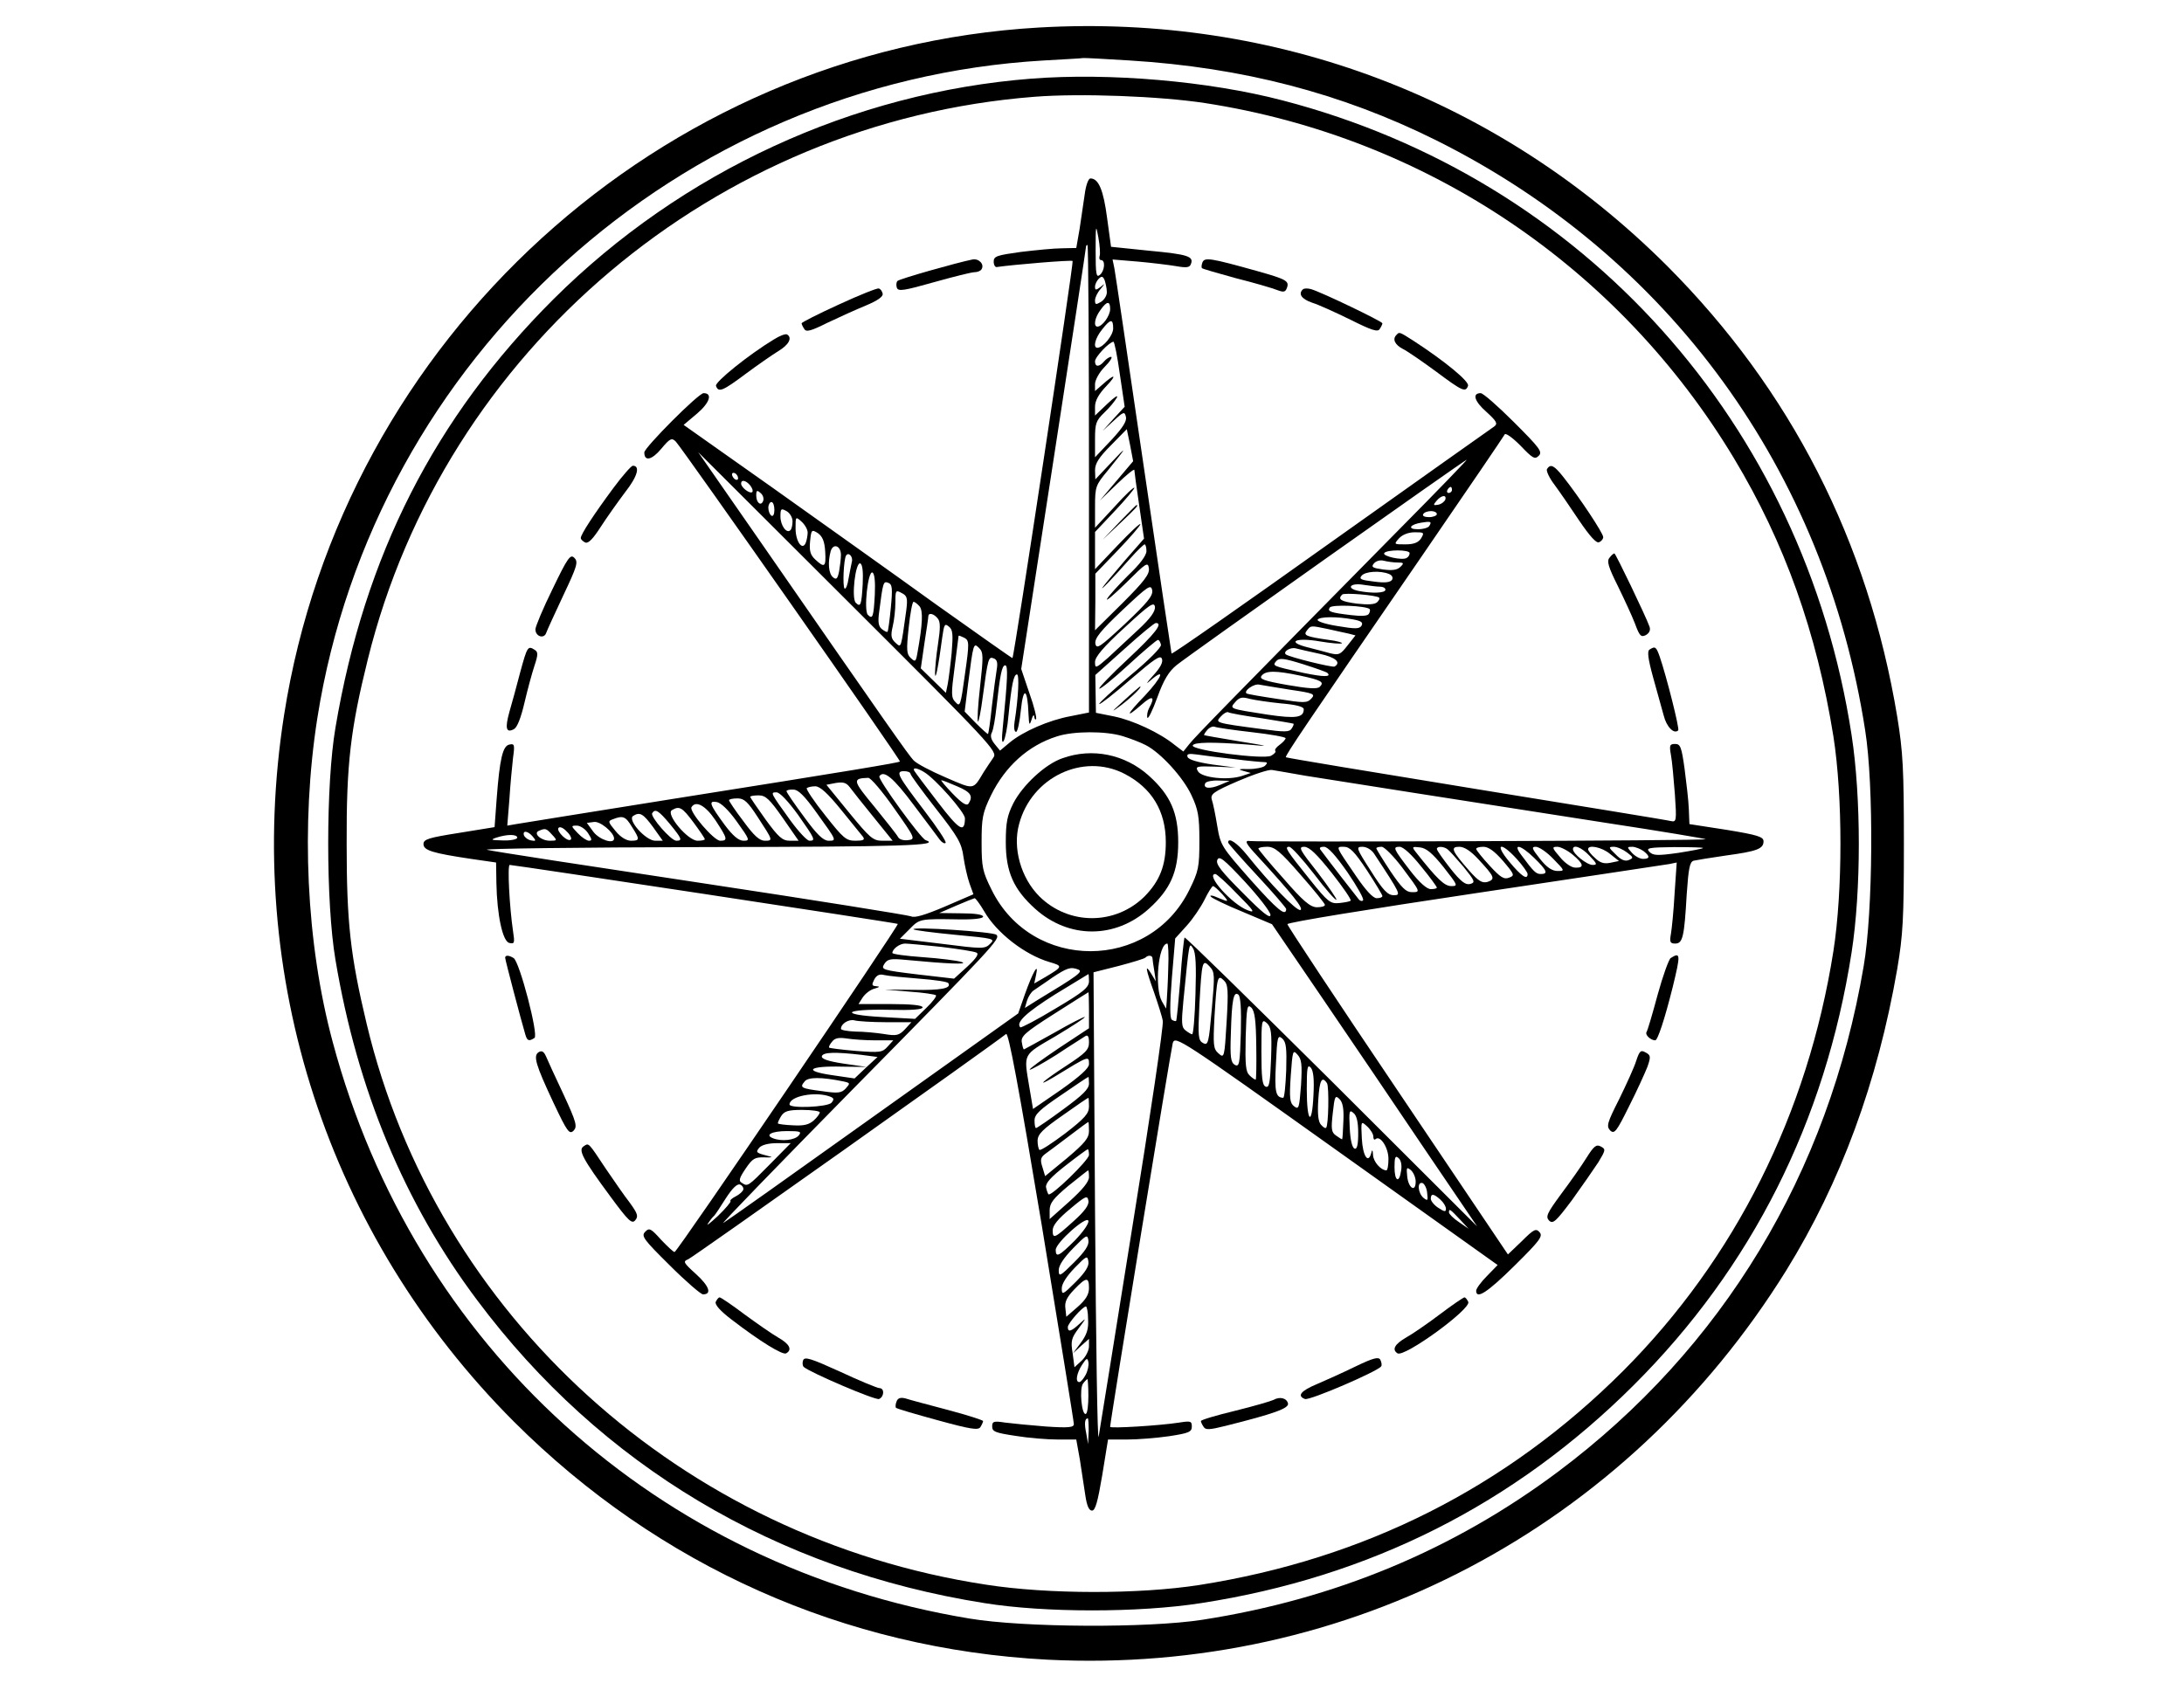 <svg version="1.0" xmlns="http://www.w3.org/2000/svg"
 width="722pt" height="561pt" viewBox="0 0 722 561"
 preserveAspectRatio="xMidYMid meet">

<g transform="translate(0,561) scale(0.1,-0.1)"
fill="#000000" stroke="none">
<path d="M3435 5519 c-1252 -72 -2301 -1028 -2496 -2274 -135 -862 145 -1720
760 -2336 479 -478 1094 -752 1764 -787 992 -50 1913 435 2442 1287 180 291
302 622 367 997 19 113 22 165 22 414 0 248 -3 303 -22 420 -96 580 -352 1081
-761 1491 -554 553 -1292 833 -2076 788z m300 -109 c372 -23 699 -108 1011
-263 771 -384 1287 -1093 1420 -1952 29 -182 26 -600 -5 -780 -116 -685 -467
-1265 -1011 -1672 -345 -258 -737 -421 -1175 -489 -180 -28 -590 -26 -770 4
-1031 171 -1835 899 -2105 1906 -88 327 -106 719 -51 1071 188 1192 1196 2105
2401 2175 69 4 127 7 130 8 3 1 73 -3 155 -8z"/>
<path d="M3410 5350 c-590 -46 -1156 -307 -1580 -729 -393 -392 -625 -848
-721 -1417 -32 -187 -32 -579 0 -768 72 -429 228 -805 469 -1126 408 -546 988
-892 1677 -1001 199 -32 510 -32 715 0 558 86 1036 327 1431 721 390 389 633
872 720 1430 32 205 32 513 0 720 -158 1029 -885 1839 -1881 2098 -245 64
-572 92 -830 72z m575 -81 c730 -113 1366 -541 1747 -1174 168 -279 274 -577
329 -920 31 -198 31 -511 0 -710 -85 -538 -325 -1017 -695 -1388 -385 -385
-854 -622 -1401 -708 -199 -31 -500 -31 -705 1 -1005 153 -1818 890 -2048
1855 -54 226 -66 335 -66 595 -1 265 13 380 70 610 253 1022 1149 1778 2204
1860 151 12 415 2 565 -21z"/>
<path d="M3586 4968 c-4 -29 -12 -81 -17 -115 l-11 -63 -47 -1 c-25 0 -86 -6
-136 -12 -79 -11 -90 -14 -90 -32 0 -11 5 -19 10 -18 55 8 247 24 251 20 4 -4
-193 -1308 -199 -1313 -1 -1 -114 79 -252 177 -137 99 -382 273 -542 387
l-293 207 45 38 c42 36 51 67 21 67 -17 0 -196 -180 -196 -196 0 -31 25 -25
56 12 29 35 35 37 48 24 22 -23 745 -1054 741 -1058 -4 -4 -153 -29 -765 -126
-261 -42 -488 -78 -504 -81 l-29 -5 7 87 c3 49 9 110 12 137 6 43 5 48 -12 44
-22 -4 -32 -47 -42 -178 l-7 -95 -117 -19 c-101 -16 -118 -21 -118 -37 0 -21
30 -30 157 -49 l83 -12 1 -67 c2 -108 21 -195 43 -199 17 -4 18 0 12 39 -12
82 -19 219 -11 219 14 0 1280 -192 1283 -195 5 -4 -729 -1085 -738 -1085 -4 0
-24 19 -45 41 -33 37 -39 40 -52 26 -14 -14 -6 -25 81 -111 53 -53 103 -96
110 -96 30 0 21 27 -23 67 -42 38 -44 42 -26 49 15 6 998 703 1051 745 8 6 42
-177 118 -633 58 -354 106 -649 106 -657 0 -11 -17 -13 -92 -8 -51 4 -112 10
-135 13 -38 6 -43 4 -43 -13 0 -17 11 -21 78 -31 42 -7 105 -12 139 -12 l61 0
12 -67 c6 -38 14 -90 18 -118 5 -34 12 -50 22 -50 11 0 19 29 34 118 l19 117
63 0 c35 0 97 5 139 11 65 10 75 14 75 32 0 18 -4 19 -42 13 -64 -10 -228 -20
-228 -14 0 17 201 1248 207 1269 8 25 22 16 541 -354 l533 -380 -35 -36 c-20
-20 -36 -42 -36 -49 0 -30 38 -5 127 83 83 82 94 97 83 110 -12 14 -19 11 -59
-29 l-46 -44 -364 541 c-201 298 -365 546 -365 551 -1 6 278 51 619 102 341
51 631 95 644 97 l24 5 -7 -102 c-3 -55 -9 -116 -12 -133 -5 -28 -3 -33 14
-33 25 0 30 22 38 162 6 87 10 108 23 112 9 2 57 10 106 17 103 14 125 22 125
47 0 15 -19 21 -122 38 l-123 19 -2 50 c-1 28 -8 87 -14 133 -10 72 -14 82
-31 82 -18 0 -20 -4 -14 -37 4 -21 9 -79 13 -130 6 -87 5 -92 -13 -88 -10 3
-300 50 -644 106 -344 56 -627 103 -629 105 -4 4 65 106 450 666 147 214 270
395 273 401 2 7 24 -8 52 -36 41 -43 48 -47 61 -34 13 13 3 26 -82 111 -53 53
-102 96 -110 96 -29 0 -21 -27 19 -62 34 -31 38 -39 26 -48 -8 -5 -251 -178
-540 -383 -289 -206 -526 -372 -527 -368 -1 3 -43 285 -93 626 -50 341 -93
633 -96 648 l-6 29 84 -7 c45 -4 102 -11 126 -15 34 -6 45 -5 49 7 10 25 -9
32 -138 44 l-126 13 -13 95 c-12 92 -28 131 -55 131 -7 0 -15 -22 -19 -52z
m49 -205 c-2 -7 0 -13 5 -13 15 0 12 -36 -4 -49 -12 -10 -14 2 -14 81 0 85 1
88 9 43 5 -27 7 -56 4 -62z m-35 -736 l0 -773 -60 -12 c-72 -13 -159 -51 -203
-88 l-31 -26 -18 22 c-12 15 -15 27 -9 38 5 10 11 46 15 82 12 108 18 140 29
140 10 0 8 -45 -8 -206 -4 -39 -3 -54 3 -44 5 8 13 47 16 85 10 101 17 135 28
135 8 0 5 -75 -8 -157 -3 -18 -1 -33 5 -33 5 0 12 33 16 73 8 78 22 71 25 -13
2 -38 3 -41 10 -20 4 14 8 19 9 11 1 -8 3 -12 6 -9 3 3 -6 42 -22 86 l-27 80
107 693 c59 382 107 697 107 702 0 4 2 7 5 7 3 0 5 -348 5 -773z m59 618 c1
-11 -8 -26 -19 -33 -17 -10 -20 -10 -20 5 0 9 8 26 18 37 16 20 16 20 0 7 -15
-11 -18 -11 -18 1 0 8 6 20 12 26 10 10 14 9 20 -5 3 -10 7 -27 7 -38z m11
-57 c0 -22 -26 -58 -42 -58 -14 0 -9 30 10 55 21 30 32 31 32 3z m10 -64 c0
-23 -33 -63 -52 -64 -16 0 -7 33 15 60 28 36 37 37 37 4z m22 -151 l16 -108
-37 -40 -36 -40 36 33 c33 31 37 32 41 14 4 -14 -10 -36 -48 -77 l-54 -57 0
59 c0 53 3 62 31 89 17 16 35 38 41 49 6 11 -8 2 -31 -20 l-41 -39 0 29 c0 20
12 42 38 69 37 39 27 41 -15 3 l-23 -20 0 23 c0 13 14 39 32 57 18 18 27 33
21 33 -6 0 -16 -7 -23 -15 -16 -19 -30 -19 -30 0 0 15 47 64 61 65 3 0 13 -48
21 -107z m-11 -353 l-55 -65 57 55 c31 30 57 51 57 46 0 -4 7 -57 16 -117 l16
-110 -63 -72 c-34 -40 -67 -79 -73 -88 -13 -18 30 26 90 94 23 26 45 47 48 47
3 0 6 -10 6 -22 0 -15 -22 -44 -60 -80 -32 -32 -64 -67 -70 -78 -6 -11 22 13
62 52 67 67 73 71 76 49 3 -19 -15 -43 -87 -115 l-91 -90 1 93 0 94 75 78 c41
43 74 81 74 86 -1 4 -34 -27 -75 -70 l-75 -79 0 62 0 61 65 69 c36 38 65 73
65 77 -1 4 -30 -23 -65 -62 l-65 -70 0 69 c0 67 2 72 42 120 64 79 68 87 11
26 l-52 -55 -1 30 c0 22 12 42 53 83 l52 53 11 -53 10 -53 -55 -65z m-407
-915 c-8 -11 -22 -33 -32 -48 -36 -60 -30 -59 -125 -18 -49 21 -97 46 -107 57
-17 18 -79 106 -514 734 l-198 285 496 -495 c473 -472 495 -495 480 -515z
m1350 763 c-569 -577 -684 -695 -702 -718 l-20 -25 -29 22 c-49 40 -137 81
-200 94 l-60 12 -1 62 -1 63 96 86 c52 47 99 86 104 86 25 0 -1 -34 -92 -119
-55 -51 -98 -96 -95 -98 3 -3 46 32 96 78 50 46 95 84 98 83 4 0 8 -7 10 -16
2 -8 -40 -51 -103 -103 -58 -49 -103 -90 -101 -93 3 -2 49 34 103 81 79 68 99
82 104 69 5 -11 -5 -30 -30 -57 -21 -23 -24 -30 -9 -16 53 46 40 12 -17 -49
-63 -65 -67 -79 -10 -29 35 31 45 26 24 -12 -6 -11 -8 -25 -6 -32 2 -7 17 23
33 67 21 58 38 86 64 107 38 31 952 678 959 679 2 0 -94 -100 -215 -222z
m-2194 161 c0 -6 -4 -7 -10 -4 -5 3 -10 11 -10 16 0 6 5 7 10 4 6 -3 10 -11
10 -16z m40 -24 c7 -9 10 -18 7 -22 -8 -7 -37 15 -37 28 0 14 16 11 30 -6z
m2320 -15 c0 -5 -5 -10 -11 -10 -5 0 -7 5 -4 10 3 6 8 10 11 10 2 0 4 -4 4
-10z m-2277 -36 c-7 -19 -23 -7 -23 18 0 17 3 18 14 8 8 -6 12 -18 9 -26z
m2255 4 c-3 -7 -13 -15 -24 -17 -16 -3 -17 -1 -5 13 16 19 34 21 29 4z m-2218
-34 c0 -14 -4 -23 -10 -19 -5 3 -10 15 -10 26 0 10 5 19 10 19 6 0 10 -12 10
-26z m60 -38 c0 -12 -3 -26 -7 -29 -12 -13 -33 15 -33 45 0 26 2 28 20 18 11
-6 20 -21 20 -34z m2130 24 c0 -5 -12 -10 -26 -10 -14 0 -23 4 -19 10 3 6 15
10 26 10 10 0 19 -4 19 -10z m-2080 -61 c0 -9 -3 -25 -6 -33 -11 -29 -34 3
-34 47 0 39 0 40 20 22 11 -10 20 -26 20 -36z m2055 22 c-3 -6 -20 -11 -38
-11 -36 0 -26 16 13 22 30 5 34 3 25 -11z m-1997 -85 c3 -51 -2 -55 -33 -26
-16 15 -20 28 -17 60 4 39 5 40 26 27 15 -11 22 -27 24 -61z m1970 44 c-9 -14
-24 -20 -52 -20 -38 0 -39 0 -21 20 11 12 31 20 52 20 31 0 32 -1 21 -20z
m-1918 -55 c0 -12 -3 -37 -6 -54 -5 -25 -9 -29 -20 -20 -15 12 -18 49 -8 86 8
28 34 19 34 -12z m1880 6 c0 -6 -4 -13 -10 -16 -14 -9 -81 6 -74 16 7 12 84
12 84 0z m-1844 -29 c-2 -10 -7 -34 -11 -56 -3 -21 -9 -35 -13 -32 -7 7 -3 96
5 109 8 13 24 -4 19 -21z m1804 -2 c21 0 22 -2 10 -14 -11 -11 -27 -13 -58 -9
-35 5 -40 8 -30 20 7 8 20 12 32 9 12 -3 32 -6 46 -6z m-1768 -71 c-4 -70 -7
-78 -23 -62 -15 15 -1 136 15 130 7 -3 10 -26 8 -68z m40 -35 c-4 -74 -7 -83
-23 -67 -14 14 0 145 15 140 7 -3 10 -29 8 -73z m1700 68 c10 -4 14 -12 10
-19 -6 -9 -24 -11 -60 -6 -42 5 -50 8 -41 19 12 15 62 18 91 6z m-1647 -111
c-4 -42 -9 -78 -11 -80 -2 -2 -10 2 -19 9 -11 9 -13 24 -9 54 13 101 14 105
30 99 14 -5 15 -18 9 -82z m774 -54 c-84 -78 -94 -85 -98 -65 -2 18 17 42 90
111 85 80 94 86 98 65 3 -18 -16 -41 -90 -111z m844 123 c9 0 17 -4 17 -10 0
-11 -42 -13 -89 -4 -43 9 -27 28 18 20 20 -3 44 -6 54 -6z m-1567 -78 c-18
-129 -16 -125 -36 -107 -14 13 -16 23 -9 53 5 20 9 56 9 80 0 40 1 42 21 31
18 -9 20 -17 15 -57z m1563 42 c3 -3 0 -9 -6 -15 -8 -8 -31 -9 -67 -5 -53 7
-65 14 -49 30 7 7 113 -2 122 -10z m-1519 -29 c12 -15 10 -59 -7 -153 -5 -30
-7 -32 -22 -18 -14 13 -15 26 -7 101 5 47 12 85 16 85 4 0 13 -7 20 -15z m723
-77 c-32 -30 -77 -72 -100 -93 -41 -36 -43 -36 -43 -14 0 17 28 50 98 114 82
76 97 86 100 69 2 -15 -14 -38 -55 -76z m765 68 c2 -3 1 -10 -3 -16 -4 -7 -25
-8 -58 -4 -68 8 -80 12 -71 25 6 11 120 6 132 -5z m-1428 -31 c9 -11 9 -31 1
-84 -6 -38 -10 -82 -10 -98 1 -28 11 22 24 120 6 42 8 47 22 35 13 -10 14 -26
9 -87 -4 -41 -10 -87 -13 -103 l-6 -29 -41 40 -42 41 12 83 c7 45 13 85 13 90
1 12 18 8 31 -8z m1372 -3 c28 -5 35 -10 29 -21 -7 -11 -21 -11 -80 -1 -39 6
-69 16 -65 21 6 10 62 11 116 1z m-82 -32 c25 -6 55 -12 68 -15 l23 -6 -26
-33 c-24 -31 -29 -33 -58 -26 -18 5 -52 14 -76 20 -70 18 -37 33 43 19 37 -6
69 -9 72 -6 3 2 -17 8 -43 11 -76 11 -86 15 -72 32 13 16 11 16 69 4z m-1200
-149 c-14 -103 -16 -110 -31 -93 -15 15 -15 27 -3 117 7 55 13 101 13 103 1 1
9 -2 19 -7 16 -9 17 -16 2 -120z m50 -41 c-7 -61 -10 -113 -7 -116 2 -3 10 35
16 83 17 127 19 133 36 126 11 -4 14 -14 10 -37 -3 -17 -10 -71 -16 -121 -5
-49 -11 -91 -13 -92 -1 -1 -19 15 -40 36 l-37 38 11 89 c18 139 18 140 37 121
14 -14 14 -28 3 -127z m1123 108 c51 -11 72 -28 49 -42 -7 -4 -149 31 -161 40
-11 9 15 25 33 20 11 -3 47 -11 79 -18z m25 -63 c15 -14 -12 -14 -79 0 -103
23 -103 23 -90 39 10 11 24 10 88 -10 41 -13 78 -26 81 -29z m-90 -9 c70 -15
81 -21 65 -37 -8 -8 -38 -6 -107 6 -80 14 -94 20 -85 31 14 17 46 17 127 0z
m-31 -47 c76 -11 82 -14 68 -29 -14 -15 -23 -15 -112 -1 -54 8 -100 16 -102
18 -11 8 25 34 43 29 12 -2 58 -10 103 -17z m-31 -45 c49 -4 74 -11 74 -19 0
-28 -25 -32 -120 -18 -128 20 -126 19 -106 42 14 16 23 17 48 10 17 -4 64 -11
104 -15z m-65 -49 c56 -9 104 -17 105 -18 2 -1 -1 -9 -6 -16 -7 -12 -23 -12
-97 -2 -159 21 -156 21 -137 42 9 10 20 16 24 14 4 -3 54 -12 111 -20z m-33
-46 c62 -7 112 -16 112 -20 0 -4 -9 -14 -20 -22 -11 -8 -17 -16 -14 -20 3 -3
-3 -10 -14 -16 -25 -13 -264 18 -259 34 4 11 64 12 182 3 76 -7 75 -6 -30 11
-60 10 -112 19 -114 20 -2 0 2 8 9 16 7 9 18 14 25 12 6 -3 62 -11 123 -18z
m-427 -13 c26 -8 60 -21 77 -30 49 -25 124 -107 151 -166 22 -47 26 -69 26
-150 0 -88 -3 -101 -33 -162 -133 -271 -521 -271 -654 0 -30 60 -33 75 -33
157 0 80 3 97 31 155 47 96 123 165 218 195 55 18 161 18 217 1z m369 -76 c46
-6 91 -10 99 -10 11 0 12 -3 3 -12 -6 -6 -31 -11 -54 -11 -33 1 -37 -1 -18 -6
l25 -7 -30 -10 c-46 -15 -133 -6 -145 16 -9 16 -4 17 58 15 l67 -3 -77 10
c-47 7 -79 16 -82 25 -4 10 3 12 32 8 20 -3 75 -10 122 -15z m-1025 -43 c37
-22 135 -133 135 -153 -1 -50 -18 -40 -90 54 -41 53 -76 100 -78 104 -5 11 10
9 33 -5z m1260 -12 c105 -17 533 -84 995 -156 178 -27 326 -52 329 -54 4 -5
-1476 -10 -1506 -6 -21 3 -15 -8 26 -52 112 -122 152 -172 140 -176 -13 -4
-100 86 -176 181 -33 41 -63 61 -63 42 0 -3 43 -52 96 -109 53 -57 96 -107 96
-111 -1 -26 -29 -3 -118 97 -96 109 -99 113 -110 178 -6 37 -14 76 -18 87 -5
18 5 26 86 61 51 22 102 39 113 37 11 -2 61 -10 110 -19z m-1305 6 c0 -4 38
-56 84 -115 73 -93 85 -114 91 -159 4 -28 13 -68 20 -88 l13 -36 -95 -41 c-66
-28 -100 -38 -111 -32 -10 4 -321 54 -692 110 -371 56 -691 105 -710 110 -19
4 301 8 713 9 663 1 790 5 737 23 -16 5 -159 202 -153 211 14 22 46 -4 113
-94 41 -55 81 -107 87 -116 7 -9 16 -14 19 -10 4 3 -28 51 -70 106 -89 117
-97 131 -67 131 12 0 21 -4 21 -9z m-54 -114 c70 -99 71 -102 46 -105 -14 -2
-29 2 -33 10 -4 8 -40 53 -78 100 -73 88 -74 94 -21 96 8 1 47 -45 86 -101z
m-68 -29 l63 -78 -34 0 c-31 0 -41 9 -110 93 l-75 92 31 6 c25 4 35 1 47 -15
8 -11 43 -55 78 -98z m276 102 c45 -19 54 -32 38 -57 -6 -9 -21 0 -52 32 -24
25 -41 45 -38 45 4 0 27 -9 52 -20z m868 4 c-33 -14 -57 -11 -47 7 4 5 23 9
43 8 l37 -1 -33 -14z m-1252 -81 c35 -43 68 -84 73 -90 7 -10 1 -13 -25 -13
-31 0 -40 8 -100 84 -37 46 -64 87 -61 90 4 3 16 6 28 6 16 0 41 -23 85 -77z
m-80 -11 c67 -93 67 -92 38 -92 -17 1 -38 21 -80 79 -32 43 -58 81 -58 85 0 3
10 6 23 5 16 0 37 -21 77 -77z m-62 -6 c57 -81 59 -86 38 -86 -8 0 -36 30 -63
67 -67 93 -67 93 -46 93 11 0 39 -30 71 -74z m-50 -11 l52 -75 -29 0 c-24 0
-37 11 -80 70 -28 39 -51 73 -51 75 0 3 13 5 28 5 23 0 36 -12 80 -75z m-83 3
c51 -78 51 -78 23 -78 -17 0 -36 17 -70 64 -27 35 -48 67 -48 70 0 3 12 6 28
6 22 0 34 -11 67 -62z m-69 -15 c43 -60 44 -63 22 -63 -16 0 -35 16 -62 52
-50 68 -55 81 -27 76 14 -2 40 -27 67 -65z m-71 5 c40 -61 42 -68 16 -68 -21
0 -104 97 -95 111 14 23 46 6 79 -43z m-72 -8 c20 -27 37 -52 37 -55 0 -3 -11
-5 -24 -5 -32 0 -106 88 -85 101 25 15 34 10 72 -41z m-79 -4 c40 -49 43 -56
22 -56 -18 0 -87 80 -80 91 10 16 21 9 58 -35z m-55 -11 l32 -45 -25 0 c-31 0
-93 69 -73 82 22 14 33 8 66 -37z m-70 1 c27 -42 26 -46 -3 -46 -15 0 -35 12
-51 32 -25 30 -26 33 -9 39 33 13 42 10 63 -25z m-59 -38 c1 -21 -48 -5 -68
21 l-22 30 23 3 c20 4 66 -34 67 -54z m-143 -4 c-10 -10 -48 27 -41 38 4 6 16
1 27 -11 12 -11 18 -24 14 -27z m57 21 c13 -20 14 -25 3 -25 -7 0 -24 11 -37
25 -23 24 -23 25 -3 25 11 0 28 -11 37 -25z m-119 -5 c18 -19 17 -20 -7 -20
-30 0 -57 25 -36 33 21 9 24 8 43 -13z m-64 -6 c12 -14 11 -16 -5 -13 -11 2
-21 10 -24 17 -5 17 13 15 29 -4z m-51 -4 c0 -5 -21 -10 -47 -9 -39 1 -43 2
-23 9 36 12 70 12 70 0z m2589 -122 c45 -51 81 -96 81 -100 0 -5 -12 -8 -27
-8 -22 1 -45 20 -110 95 -46 51 -83 96 -83 99 0 3 13 6 29 6 25 0 43 -15 110
-92z m45 2 c38 -50 71 -88 74 -85 2 2 -26 43 -62 90 -60 76 -65 85 -44 85 17
-1 41 -24 91 -87 37 -47 65 -88 62 -91 -2 -3 -19 -6 -37 -8 -30 -3 -38 3 -98
78 -78 97 -85 108 -68 108 7 0 44 -41 82 -90z m111 5 c32 -47 55 -88 51 -92
-3 -4 -10 -2 -14 3 -7 8 -100 128 -125 162 -7 8 -4 12 10 12 13 0 38 -28 78
-85z m64 7 c28 -43 51 -81 51 -85 0 -4 -8 -7 -19 -7 -12 0 -36 26 -68 73 -69
101 -68 97 -40 97 19 0 35 -16 76 -78z m23 56 c91 -138 90 -138 65 -138 -19 0
-35 16 -75 80 -49 76 -50 80 -28 80 14 0 30 -10 38 -22z m93 -46 c62 -83 62
-82 32 -82 -19 0 -34 15 -71 70 -25 38 -46 72 -46 75 0 3 8 5 18 5 9 -1 39
-31 67 -68z m63 3 c29 -35 52 -67 52 -70 0 -3 -9 -5 -20 -5 -13 0 -38 22 -68
61 -56 73 -59 79 -35 79 12 0 40 -26 71 -65z m74 -2 c47 -60 49 -63 26 -63
-23 0 -47 23 -118 113 -13 17 -12 18 14 15 21 -2 42 -20 78 -65z m13 59 c6 -4
29 -30 53 -58 38 -47 40 -52 22 -57 -15 -4 -31 8 -65 51 -25 32 -45 60 -45 65
0 9 22 9 35 -1z m102 -33 c54 -58 57 -66 31 -75 -18 -5 -30 2 -61 37 -58 66
-63 79 -33 79 17 0 38 -14 63 -41z m82 -6 c38 -45 39 -48 20 -55 -17 -7 -29 1
-64 39 -25 27 -44 51 -45 56 0 4 11 7 24 7 17 0 37 -15 65 -47z m45 7 c20 -22
36 -45 36 -50 0 -21 -20 -8 -60 40 -51 61 -30 69 24 10z m58 3 c42 -41 47 -53
22 -53 -16 0 -23 6 -65 63 -30 40 -2 34 43 -10z m63 -3 c38 -39 39 -40 14 -40
-18 0 -36 12 -58 40 -27 34 -29 40 -14 40 11 0 37 -18 58 -40z m64 14 c37 -31
39 -44 9 -43 -13 0 -35 15 -51 35 -27 31 -27 34 -9 34 11 0 34 -12 51 -26z
m56 -4 c25 -26 26 -30 10 -30 -19 0 -65 37 -65 52 0 17 28 7 55 -22z m68 6
l29 -23 -29 -6 c-20 -4 -34 0 -50 16 -13 11 -23 24 -23 29 0 16 46 7 73 -16z
m56 5 c21 -16 22 -18 5 -25 -12 -5 -26 1 -43 19 -24 23 -24 25 -6 25 11 0 31
-9 44 -19z m54 5 c22 -17 22 -26 -1 -26 -11 0 -27 9 -37 20 -17 19 -17 20 1
20 10 0 27 -7 37 -14z m197 10 c0 -2 -37 -9 -81 -16 -70 -10 -84 -9 -96 3 -13
13 -3 15 81 16 53 0 96 -1 96 -3z m-1430 -221 c0 -14 -25 5 -91 72 -71 71 -90
95 -85 109 6 16 21 4 91 -71 46 -50 84 -99 85 -110z m-110 69 c56 -56 61 -64
35 -54 -52 19 -142 120 -107 120 4 0 37 -29 72 -66z m-49 -1 c18 -20 20 -25 7
-20 -10 4 -26 10 -35 14 -10 3 -14 2 -10 -2 4 -5 51 -28 105 -50 l97 -41 167
-245 c91 -134 244 -359 338 -499 l173 -255 -481 480 c-265 263 -483 477 -486
475 -2 -3 -9 -65 -14 -139 -6 -73 -12 -135 -14 -137 -2 -1 -8 0 -14 4 -7 5 -7
49 0 138 l11 131 38 42 c21 23 47 62 59 86 12 25 25 45 28 45 4 0 17 -12 31
-27z m-787 -57 c41 -71 134 -143 215 -167 45 -13 45 -15 -12 -49 l-38 -22 6
28 c10 46 -11 9 -37 -64 l-22 -63 -480 -342 c-263 -188 -486 -346 -495 -351
-9 -5 180 190 419 433 477 484 498 507 484 520 -10 10 -283 28 -274 18 3 -3
65 -11 138 -18 128 -12 133 -13 115 -30 -17 -17 -25 -17 -158 0 l-140 17 32
32 c33 34 34 34 161 32 52 -1 82 3 82 9 0 7 -28 11 -72 11 l-73 1 55 24 c30
13 58 24 62 25 3 0 18 -20 32 -44z m-142 -117 c57 -7 109 -15 116 -19 9 -4 0
-18 -30 -46 l-44 -40 -121 14 c-116 14 -121 16 -110 34 11 17 20 19 72 14 136
-13 210 -16 184 -7 -15 5 -72 12 -128 16 -56 4 -101 10 -101 14 0 13 24 31 42
31 9 0 64 -5 120 -11z m750 -71 c-1 -46 -4 -94 -5 -108 l-2 -25 -14 24 c-25
45 -12 191 18 191 3 0 5 -37 3 -82z m90 -85 c-2 -73 -7 -133 -11 -133 -3 0
-13 6 -22 13 -13 10 -14 24 -7 97 20 202 19 194 32 174 9 -14 11 -56 8 -151z
m-142 118 c0 -5 3 -24 6 -42 l5 -34 -15 25 c-22 36 -19 17 9 -61 13 -38 27
-81 29 -95 3 -14 -42 -319 -100 -677 -57 -359 -108 -672 -112 -697 -4 -25 -9
311 -12 745 l-5 790 83 21 c45 12 86 24 89 28 9 9 23 7 23 -3z m196 -168 c-10
-112 -12 -121 -29 -112 -16 9 -17 22 -12 127 8 145 10 152 34 126 17 -18 17
-28 7 -141z m-441 131 c16 -7 0 -19 -139 -103 l-38 -24 7 24 c4 13 14 29 22
34 8 6 36 24 61 42 50 33 61 37 87 27z m-527 -30 c51 -4 95 -10 97 -15 11 -17
-24 -24 -115 -22 l-95 1 82 -7 c45 -3 84 -9 87 -12 3 -3 -11 -22 -32 -42 l-37
-36 -108 6 c-146 8 -128 27 23 24 73 -2 110 1 110 8 0 7 -37 11 -106 11 l-106
0 14 22 c9 13 26 26 39 29 17 5 19 7 6 8 -15 1 -16 4 -7 22 8 15 18 19 33 15
12 -3 64 -8 115 -12z m562 -8 c0 -21 -18 -36 -111 -91 -61 -37 -113 -64 -116
-62 -16 16 20 49 115 109 59 36 108 66 110 67 1 1 2 -10 2 -23z m455 -135 c-7
-119 -8 -121 -27 -104 -17 15 -18 27 -13 123 8 130 10 139 31 118 14 -13 15
-34 9 -137z m-455 39 l0 -60 -100 -66 c-55 -37 -99 -69 -96 -71 2 -2 42 20 88
49 45 30 89 57 96 62 8 5 12 -1 12 -21 0 -24 -11 -35 -75 -77 -74 -48 -106
-76 -42 -38 118 72 117 72 117 43 0 -13 -30 -40 -92 -84 l-93 -64 -12 71 c-19
115 -24 105 87 170 55 33 98 61 96 63 -2 2 -47 -21 -101 -52 -54 -30 -99 -55
-100 -55 -2 0 -5 10 -7 23 -4 20 10 33 106 94 61 39 112 71 114 72 1 1 2 -26
2 -59z m502 -74 c-3 -104 -5 -115 -20 -107 -13 8 -16 24 -13 103 3 112 9 142
25 129 7 -6 10 -47 8 -125z m51 -45 c1 -61 0 -111 -2 -111 -3 0 -12 6 -20 14
-13 12 -15 34 -13 127 3 100 5 110 19 97 11 -12 15 -42 16 -127z m-1224 79
l84 0 -21 -23 c-20 -21 -28 -23 -70 -16 -26 4 -68 8 -94 8 -27 1 -48 5 -48 9
0 17 26 33 45 28 11 -3 58 -6 104 -6z m1273 -119 c-3 -82 -6 -99 -18 -94 -11
4 -14 29 -14 116 0 104 1 109 18 94 14 -13 17 -30 14 -116z m50 -40 c-2 -50
-6 -91 -10 -91 -25 1 -29 20 -24 113 4 89 6 96 21 83 13 -12 15 -32 13 -105z
m-1358 99 l59 0 -19 -21 c-17 -19 -25 -20 -104 -14 -47 4 -87 9 -89 11 -2 2 2
11 10 20 9 12 23 14 49 10 19 -3 62 -6 94 -6z m1407 -148 c-6 -76 -7 -82 -23
-70 -14 11 -16 26 -11 101 6 83 7 87 22 70 14 -15 16 -32 12 -101z m-1453 100
l53 -7 -38 -35 -38 -36 -75 11 c-97 14 -77 31 35 28 l80 -1 -76 11 c-53 8 -75
16 -72 25 5 13 44 14 131 4z m1494 -135 c-5 -104 -22 -88 -22 21 0 71 2 84 13
72 9 -10 12 -39 9 -93z m-1553 47 c22 -5 22 -6 7 -23 -14 -15 -25 -17 -78 -9
-71 9 -75 12 -58 32 11 15 56 15 129 0z m811 -7 c0 -18 -21 -38 -85 -85 -46
-34 -87 -62 -90 -62 -3 0 -5 11 -5 25 0 20 17 36 88 84 48 33 88 60 90 60 1 1
2 -9 2 -22z m787 1 c7 -13 5 -139 -3 -147 -3 -3 -10 2 -17 10 -9 9 -12 36 -9
82 4 65 12 81 29 55z m-1643 -44 c13 -5 14 -9 5 -20 -12 -15 -139 -20 -139 -6
0 28 87 44 134 26z m1697 -81 c-1 -32 -3 -59 -4 -60 -1 -1 -10 5 -20 12 -16
11 -17 22 -11 75 6 55 8 60 22 46 11 -11 15 -32 13 -73z m-841 49 c0 -24 -13
-39 -79 -90 -44 -33 -82 -58 -85 -54 -3 3 -6 17 -6 31 1 21 17 37 83 83 45 32
83 58 85 58 1 0 2 -13 2 -28z m-890 -20 c0 -5 -9 -17 -20 -27 -16 -14 -33 -18
-68 -16 -26 1 -48 4 -50 6 -2 2 3 12 10 24 11 17 23 21 70 21 32 0 58 -4 58
-8z m1780 -69 c0 -39 -4 -54 -12 -51 -8 3 -14 28 -16 68 -3 56 -1 62 12 50 11
-8 16 -30 16 -67z m-890 8 c0 -24 -13 -40 -72 -90 l-73 -60 -9 30 c-8 24 -6
32 10 44 10 7 46 34 79 59 33 25 61 46 63 46 1 0 2 -13 2 -29z m940 -19 c0 -9
3 -12 7 -9 15 15 43 -27 43 -65 0 -21 -3 -38 -7 -38 -19 1 -43 29 -44 51 -1
18 -3 19 -6 6 -10 -37 -28 -9 -31 48 -3 59 -3 59 17 41 12 -11 21 -26 21 -34z
m-1900 3 c-13 -15 -56 -20 -84 -9 -29 11 -5 24 46 24 44 0 49 -2 38 -15z m-95
-95 c-74 -75 -73 -74 -93 -61 -11 6 -8 16 13 47 23 34 31 38 63 37 20 -1 28 1
17 3 -46 12 -48 13 -35 29 8 9 30 15 58 15 l46 0 -69 -70z m1055 31 c0 -17
-126 -139 -134 -130 -2 2 -6 13 -8 23 -2 14 16 34 66 73 37 29 70 53 72 53 2
0 4 -8 4 -19z m1032 -51 c-6 -44 -22 -37 -22 11 0 33 3 39 13 30 8 -6 12 -23
9 -41z m48 -37 c0 -37 -24 -22 -28 17 -3 30 -2 32 12 21 9 -8 16 -25 16 -38z
m-1080 15 c0 -16 -22 -42 -65 -81 l-65 -58 0 29 c0 24 12 39 62 81 35 28 64
51 65 51 2 0 3 -10 3 -22z m-1143 -42 c-2 -6 -13 -16 -25 -22 -12 -6 -20 -13
-17 -16 2 -2 -16 -24 -42 -49 -26 -24 -40 -35 -32 -24 7 11 16 22 20 25 3 3
20 28 38 57 22 34 38 50 48 46 7 -3 12 -11 10 -17z m2261 -11 c3 -25 2 -27
-12 -16 -19 16 -22 55 -3 49 6 -3 14 -17 15 -33z m-1169 -93 c-63 -57 -69 -60
-69 -30 0 16 18 38 58 71 51 43 57 45 60 27 3 -14 -12 -35 -49 -68z m1213 71
c10 -9 18 -22 18 -30 0 -11 -5 -10 -25 3 -14 9 -25 23 -25 30 0 18 9 18 32 -3z
m64 -65 l29 -31 -32 22 c-18 12 -33 27 -33 32 0 14 4 11 36 -23z m-1272 -69
c-52 -52 -64 -59 -64 -32 0 24 104 116 108 96 2 -9 -18 -37 -44 -64z m-3 -73
c-47 -47 -51 -49 -51 -26 0 16 17 41 48 73 43 44 47 46 50 26 3 -16 -11 -37
-47 -73z m5 -65 c-43 -43 -46 -44 -46 -21 0 15 16 40 43 68 39 40 42 41 45 21
3 -15 -10 -36 -42 -68z m44 -20 c0 -21 -10 -38 -37 -62 l-38 -33 -3 28 c-3 21
5 37 29 62 40 42 49 42 49 5z m-3 -103 c2 -32 -4 -51 -24 -78 l-26 -35 26 24
27 24 0 -25 c0 -13 -11 -35 -24 -47 l-24 -22 -6 46 c-7 41 -4 51 20 83 26 35
26 36 3 15 -28 -26 -39 -29 -39 -11 0 12 49 68 60 68 3 0 7 -19 7 -42z m-8
-184 c-7 -13 -16 -24 -21 -24 -14 0 -9 29 9 57 15 23 18 24 21 9 2 -10 -2 -29
-9 -42z m9 -69 c0 -30 -3 -57 -8 -60 -14 -8 -23 85 -9 101 6 8 13 14 14 14 1
0 3 -25 3 -55z m1 -117 l-2 -43 -6 35 c-7 33 -5 50 5 50 2 0 3 -19 3 -42z"/>
<path d="M3700 3883 l-55 -58 58 55 c53 50 62 60 54 60 -1 0 -27 -26 -57 -57z"/>
<path d="M3715 3293 c-43 -39 -44 -41 -9 -15 37 28 72 63 63 62 -2 -1 -26 -21
-54 -47z"/>
<path d="M3513 3103 c-57 -19 -132 -89 -163 -149 -20 -40 -25 -63 -25 -129 0
-98 26 -156 97 -220 111 -100 265 -100 376 0 71 64 97 122 97 220 0 98 -26
156 -97 220 -79 71 -187 93 -285 58z m203 -51 c92 -47 138 -124 138 -227 0
-77 -20 -128 -70 -179 -97 -96 -251 -96 -348 0 -61 61 -89 160 -67 239 41 155
211 236 347 167z"/>
<path d="M3215 4752 c-54 -11 -241 -64 -248 -71 -4 -4 -5 -14 -2 -23 5 -12 24
-9 123 19 64 18 124 33 134 33 9 0 20 4 23 10 10 16 -9 36 -30 32z"/>
<path d="M3975 4742 c-3 -8 -4 -17 -1 -19 2 -2 53 -17 112 -33 60 -15 121 -33
136 -39 21 -8 27 -7 32 6 9 24 0 29 -99 57 -154 43 -173 46 -180 28z"/>
<path d="M2773 4603 c-68 -31 -123 -59 -123 -62 0 -3 4 -12 9 -19 6 -11 23 -6
77 21 38 18 95 44 127 57 38 16 57 29 55 39 -2 8 -7 16 -13 17 -5 2 -65 -22
-132 -53z"/>
<path d="M4307 4653 c-16 -15 -4 -32 31 -44 20 -6 77 -32 126 -56 70 -35 91
-42 97 -31 5 7 9 16 9 19 0 6 -199 102 -236 113 -11 3 -23 3 -27 -1z"/>
<path d="M2559 4488 c-83 -50 -197 -142 -192 -154 8 -23 22 -17 97 39 39 29
88 63 109 76 35 21 47 44 29 55 -5 3 -24 -4 -43 -16z"/>
<path d="M4617 4503 c-15 -14 -6 -33 21 -47 16 -8 65 -42 110 -75 87 -65 97
-69 105 -47 6 14 -77 82 -180 149 -47 30 -47 30 -56 20z"/>
<path d="M2029 3998 c-66 -89 -109 -155 -109 -167 0 -5 7 -11 15 -15 10 -4 26
13 51 52 20 31 57 83 81 115 41 52 50 87 25 87 -5 0 -34 -33 -63 -72z"/>
<path d="M5114 4059 c-3 -6 8 -30 25 -52 17 -23 54 -77 82 -119 34 -50 56 -75
65 -71 8 3 14 11 14 17 0 13 -79 132 -132 199 -31 39 -42 44 -54 26z"/>
<path d="M1827 3663 c-32 -65 -57 -125 -57 -134 0 -24 29 -33 36 -11 3 9 29
65 57 125 45 95 49 109 36 122 -13 14 -22 2 -72 -102z"/>
<path d="M5321 3766 c-10 -11 -4 -31 27 -93 21 -43 47 -99 57 -125 15 -41 20
-46 36 -38 12 7 16 17 12 28 -12 34 -112 242 -116 242 -3 0 -10 -6 -16 -14z"/>
<path d="M1720 3388 c-12 -46 -28 -105 -36 -132 -15 -54 -11 -71 15 -57 11 6
23 37 35 88 10 43 25 98 33 122 12 36 12 45 1 52 -23 15 -25 11 -48 -73z"/>
<path d="M5453 3462 c-8 -5 -5 -30 12 -92 13 -47 29 -104 35 -126 9 -37 34
-63 48 -49 5 5 -39 179 -61 243 -12 34 -15 36 -34 24z"/>
<path d="M1670 2443 c0 -7 53 -208 67 -255 6 -20 12 -22 30 -10 14 9 -49 251
-69 264 -16 10 -28 10 -28 1z"/>
<path d="M5523 2442 c-6 -4 -26 -59 -43 -121 -17 -63 -33 -118 -37 -124 -5 -9
14 -27 29 -27 8 0 31 69 58 177 26 107 26 116 -7 95z"/>
<path d="M1781 2131 c-19 -12 -11 -40 49 -168 45 -95 52 -105 66 -92 13 14 10
27 -33 120 -27 57 -53 114 -58 126 -7 16 -14 20 -24 14z"/>
<path d="M5409 2102 c-6 -20 -32 -77 -56 -126 -40 -79 -43 -90 -30 -104 14
-13 21 -4 62 79 26 51 53 111 61 131 12 34 11 39 -6 48 -16 9 -20 5 -31 -28z"/>
<path d="M1930 1820 c-20 -12 -4 -42 89 -168 59 -80 70 -90 81 -77 11 13 8 22
-18 58 -18 23 -53 74 -79 112 -59 89 -56 86 -73 75z"/>
<path d="M5245 1782 c-16 -26 -54 -80 -84 -120 -47 -64 -52 -75 -40 -88 13
-12 22 -4 76 68 33 46 72 102 87 125 24 40 25 43 8 52 -15 8 -23 1 -47 -37z"/>
<path d="M2366 1305 c-3 -9 14 -29 52 -58 95 -73 170 -119 181 -112 21 12 11
31 -26 52 -21 12 -71 47 -112 77 -41 31 -78 56 -82 56 -4 0 -9 -7 -13 -15z"/>
<path d="M4760 1264 c-41 -31 -92 -66 -112 -77 -38 -22 -47 -40 -28 -52 23
-14 243 146 234 170 -4 8 -9 15 -13 15 -3 0 -40 -25 -81 -56z"/>
<path d="M2655 1112 c-3 -8 -2 -18 2 -22 22 -19 237 -111 249 -106 17 7 19 36
1 36 -6 0 -65 24 -129 54 -97 44 -118 51 -123 38z"/>
<path d="M4480 1091 c-41 -20 -99 -46 -127 -58 -53 -22 -66 -39 -39 -49 15 -6
242 92 252 108 3 4 1 14 -3 22 -6 10 -23 6 -83 -23z"/>
<path d="M2964 976 c-4 -9 -4 -19 -2 -21 2 -3 64 -21 137 -41 109 -30 135 -34
142 -23 5 8 9 17 9 20 0 3 -53 20 -117 37 -65 17 -128 34 -140 38 -16 4 -25 1
-29 -10z"/>
<path d="M4210 981 c-8 -4 -66 -21 -127 -36 -62 -15 -113 -30 -113 -34 0 -3 4
-12 9 -19 6 -11 20 -10 72 3 160 40 210 58 207 74 -4 18 -27 24 -48 12z"/>
</g>
</svg>
